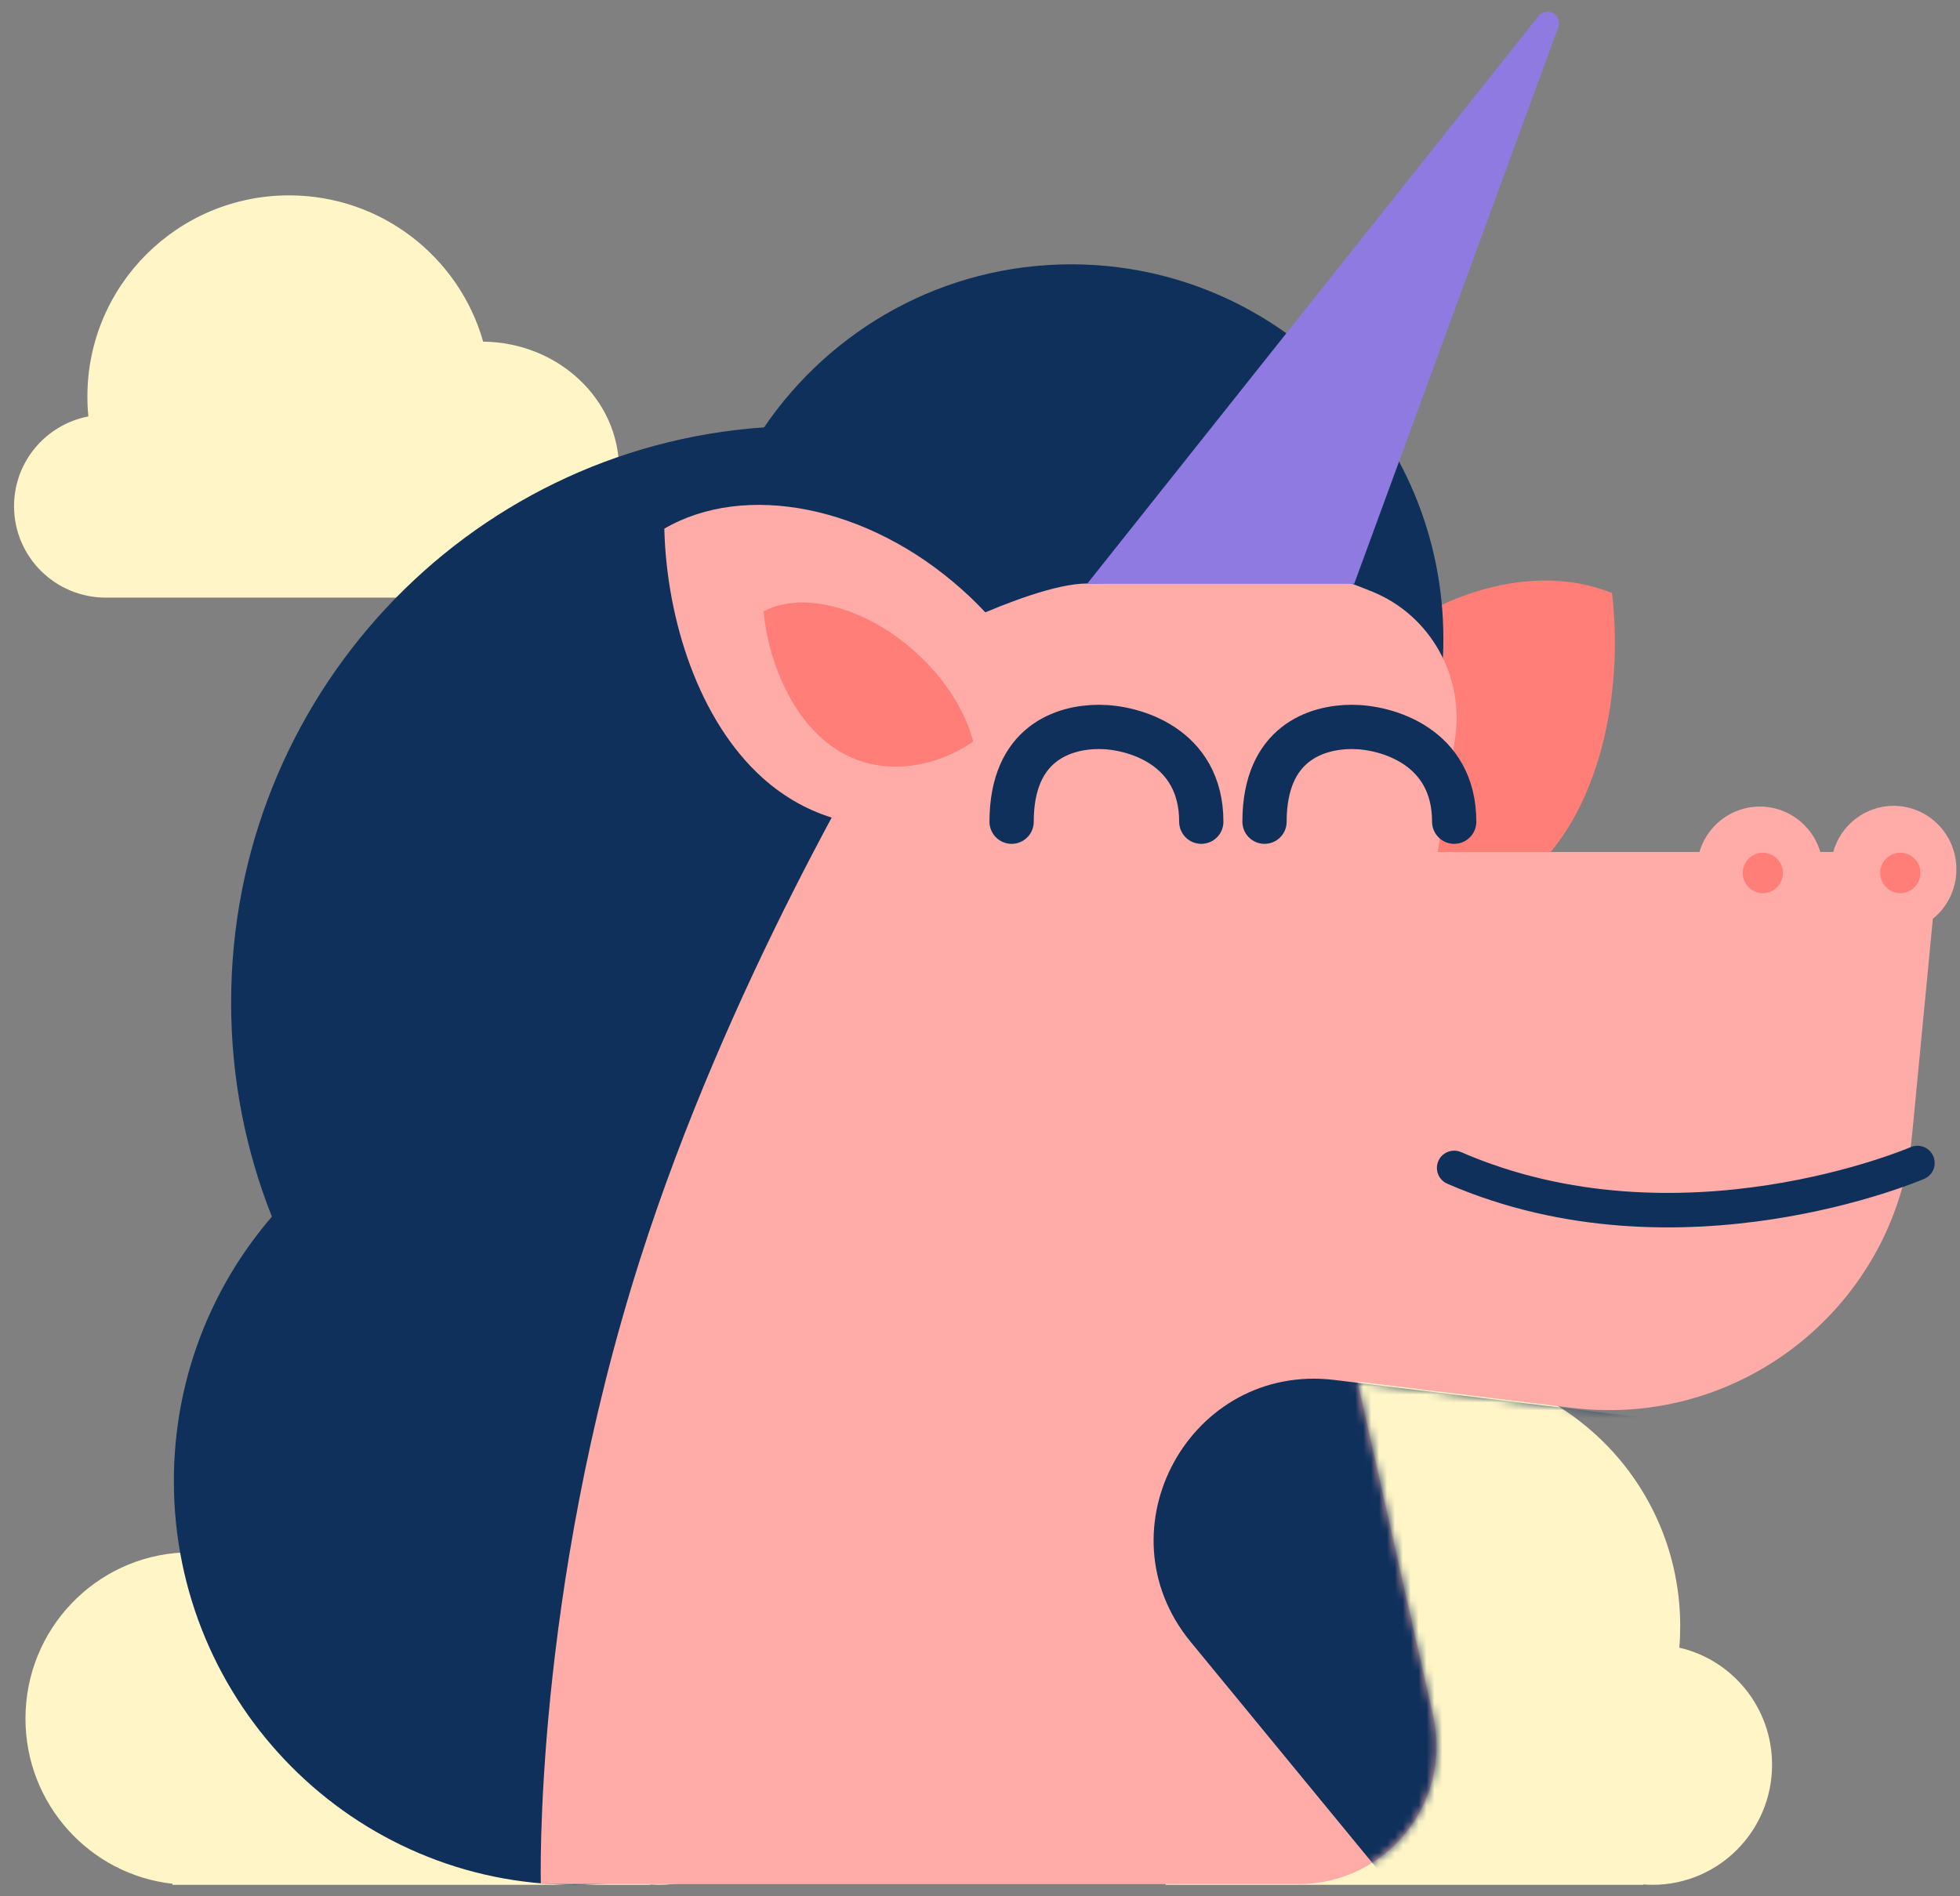 <?xml version="1.0" encoding="utf-8"?>
<svg xmlns="http://www.w3.org/2000/svg" width="248" height="240" viewBox="0 0 248 240" fill="none">
<rect x="0" y="0" width="248" height="240" fill="#808080" stroke="none"/>
<g id="2">
<g id="clouds">
<path id="cloud" fill-rule="evenodd" clip-rule="evenodd" d="M4.65 16.331C2.035 16.041 0 13.811 0 11.104C0 8.282 2.211 5.979 4.986 5.85C5.984 2.467 9.1 0 12.789 0C17.283 0 20.927 3.663 20.927 8.182C20.927 8.411 20.918 8.637 20.899 8.861C22.579 9.247 23.833 10.759 23.833 12.565C23.833 14.663 22.142 16.364 20.055 16.364C19.957 16.364 19.86 16.36 19.764 16.352V16.364H12.789H5.232H4.65V16.331Z" transform="translate(128.889 173.091) scale(4)" fill="#FFF5C6"/>
<path id="cloud_2" fill-rule="evenodd" clip-rule="evenodd" d="M4.65 16.331C2.035 16.041 0 13.811 0 11.104C0 8.282 2.211 5.979 4.986 5.85C5.984 2.467 9.1 0 12.789 0C17.283 0 20.927 3.663 20.927 8.182C20.927 8.411 20.918 8.637 20.899 8.861C22.579 9.247 23.833 10.759 23.833 12.565C23.833 14.663 22.142 16.364 20.055 16.364C19.957 16.364 19.86 16.36 19.764 16.352V16.364H12.789H5.232H4.65V16.331Z" transform="translate(3.222 173.091) scale(4)" fill="#FFF5C6"/>
<path id="cloud_3" fill-rule="evenodd" clip-rule="evenodd" d="M15.079 12.718V12.727H2.9C1.298 12.727 0 11.432 0 9.835C0 8.424 1.012 7.25 2.351 6.994C2.33 6.787 2.32 6.576 2.32 6.364C2.32 2.849 5.176 0 8.7 0C11.62 0 14.082 1.957 14.839 4.628C17.218 4.653 19.139 6.457 19.139 8.678C19.139 10.823 17.346 12.579 15.079 12.718Z" transform="translate(1.778 24.727) scale(4)" fill="#FFF5C6"/>
</g>
<g id="unicorn">
<path id="ear" fill-rule="evenodd" clip-rule="evenodd" d="M3.78 5.06766e-05C1.684 1.983 5.81535e-05 4.877 5.40469e-05 7.577C-9.43798e-06 11.492 3.541 13.772 6.744 14.437C7.919 12.884 8.649 10.719 8.649 8.322C8.649 4.279 6.572 0.892 3.78 5.06766e-05Z" transform="translate(215.554 84.783) scale(-4 4) rotate(-40)" fill="#FF7E78"/>
<path id="mane" fill-rule="evenodd" clip-rule="evenodd" d="M40.158 11.858C40.158 14.661 39.193 17.236 37.579 19.265C37.879 20.581 38.037 21.951 38.037 23.359C38.037 31.606 32.604 38.575 25.147 40.833C24.059 46.772 18.891 51.272 12.679 51.272C5.677 51.272 0 45.554 0 38.501C0 35.3 1.169 32.374 3.101 30.133C2.269 28.039 1.811 25.753 1.811 23.359C1.811 13.709 9.251 5.808 18.669 5.159C20.79 2.043 24.351 0 28.384 0C34.887 0 40.158 5.309 40.158 11.858Z" transform="translate(22 33.454) scale(4)" fill="#0E305B"/>
<g id="face">
<path id="face_2" fill-rule="evenodd" clip-rule="evenodd" d="M12.039 2.735C12.438 2.095 13.008 1.586 13.698 1.282C14.74 0.823 16.324 0.206 17.297 0.206C18.018 0.206 18.866 0.161 19.766 0.112L19.767 0.112C21.741 0.007 23.964 -0.112 25.645 0.206C25.694 0.215 25.952 0.316 26.314 0.462C28.164 1.212 29.237 3.151 28.935 5.124L28.389 8.701H40.898C41.133 7.859 41.9 7.241 42.809 7.241C43.906 7.241 44.795 8.14 44.795 9.248C44.795 9.882 44.504 10.447 44.05 10.815L43.394 17.646C42.875 23.041 38.01 26.948 32.63 26.289L25.849 25.459L28.242 36.029C28.86 38.759 26.785 41.357 23.986 41.357H0.017C0.017 41.357 -0.234 32.208 3.165 21.562C5.908 12.971 10.405 5.354 12.039 2.735Z" transform="translate(68.364 73.027) scale(4)" fill="#FFACA8"/>
<mask id="mask0" mask-type="alpha" maskUnits="userSpaceOnUse" x="68" y="73" width="180" height="166">
<path id="face_3" fill-rule="evenodd" clip-rule="evenodd" d="M12.039 2.735C12.438 2.095 13.008 1.586 13.698 1.282C14.74 0.823 16.324 0.206 17.297 0.206C18.018 0.206 18.866 0.161 19.766 0.112L19.767 0.112C21.741 0.007 23.964 -0.112 25.645 0.206C25.694 0.215 25.952 0.316 26.314 0.462C28.164 1.212 29.237 3.151 28.935 5.124L28.389 8.701H40.898C41.133 7.859 41.9 7.241 42.809 7.241C43.906 7.241 44.795 8.14 44.795 9.248C44.795 9.882 44.504 10.447 44.05 10.815L43.394 17.646C42.875 23.041 38.01 26.948 32.63 26.289L25.849 25.459L28.242 36.029C28.86 38.759 26.785 41.357 23.986 41.357H0.017C0.017 41.357 -0.234 32.208 3.165 21.562C5.908 12.971 10.405 5.354 12.039 2.735Z" transform="translate(68.364 73.027) scale(4)" fill="white"/>
</mask>
<g mask="url(#mask0)">
<path id="shadow" fill-rule="evenodd" clip-rule="evenodd" d="M9.539 18.558H41.055L25.209 4.199C23.734 2.862 21.882 2.015 19.906 1.774L5.68 0.037C1.119 -0.519 -1.787 4.773 1.129 8.323L9.539 18.558Z" transform="translate(146.136 174.506) scale(4)" fill="#0E305B"/>
</g>
</g>
<path id="horn" fill-rule="evenodd" clip-rule="evenodd" d="M0 17.759L14.277 -0.202C14.534 -0.526 15.045 -0.239 14.903 0.149L8.448 17.759H0Z" transform="translate(137.556 2.854) scale(4)" fill="#8F7AE2"/>
<g id="ear_2">
<path id="Combined Shape" fill-rule="evenodd" clip-rule="evenodd" d="M6.744 14.437C7.919 12.884 8.649 10.718 8.649 8.322C8.649 4.279 6.572 0.892 3.78 -8.14598e-05C1.684 1.983 -2.78951e-06 4.877 2.36428e-05 7.577C0 11.492 3.541 13.772 6.744 14.437Z" transform="translate(73.94 78.148) scale(4) rotate(-48)" fill="#FFACA8"/>
<path id="Combined Shape_2" fill-rule="evenodd" clip-rule="evenodd" d="M3.129 7.686C3.674 6.86 4.013 5.706 4.013 4.431C4.013 2.278 3.049 0.475 1.754 4.8692e-05C0.781 1.056 5.08676e-05 2.596 4.05009e-05 4.034C-9.24516e-06 6.118 1.643 7.332 3.129 7.686Z" transform="translate(91.918 82.588) scale(4) rotate(-48)" fill="#FF7E78"/>
</g>
<path id="eyes2" d="M6 3C6 0.6 3.846 0 2.769 0C1.662 0 0 0.5 0 3" transform="translate(128 92) scale(4)" stroke="#0E305B" stroke-width="1.4" stroke-linecap="round"/>
<path id="eyes1" d="M6 3C6 0.6 3.846 0 2.769 0C1.662 0 0 0.5 0 3" transform="translate(160 92) scale(4)" stroke="#0E305B" stroke-width="1.4" stroke-linecap="round"/>
<g id="noise">
<path id="noise_2" fill-rule="evenodd" clip-rule="evenodd" d="M1.993 4.015C3.094 4.015 3.987 3.117 3.987 2.008C3.987 0.899 3.094 0 1.993 0C0.892 0 0 0.899 0 2.008C0 3.117 0.892 4.015 1.993 4.015Z" transform="translate(214.703 102.084) scale(4)" fill="#FFACA8"/>
<path id="shadow_2" fill-rule="evenodd" clip-rule="evenodd" d="M1.271 0.64C1.271 0.994 0.987 1.28 0.636 1.28C0.285 1.28 0 0.994 0 0.64C0 0.287 0.285 0 0.636 0C0.987 0 1.271 0.287 1.271 0.64ZM5.621 0.64C5.621 0.994 5.336 1.28 4.985 1.28C4.634 1.28 4.349 0.994 4.349 0.64C4.349 0.287 4.634 0 4.985 0C5.336 0 5.621 0.287 5.621 0.64Z" transform="translate(220.508 107.922) scale(4)" fill="#FF7E78"/>
</g>
<path id="smile" d="M14.655 1.665C14.655 1.665 7.128 -1.586 0 1.51" transform="translate(183.994 153.854) scale(4 -4)" stroke="#0E305B" stroke-width="1.091" stroke-linecap="round"/>
</g>
</g>
</svg>